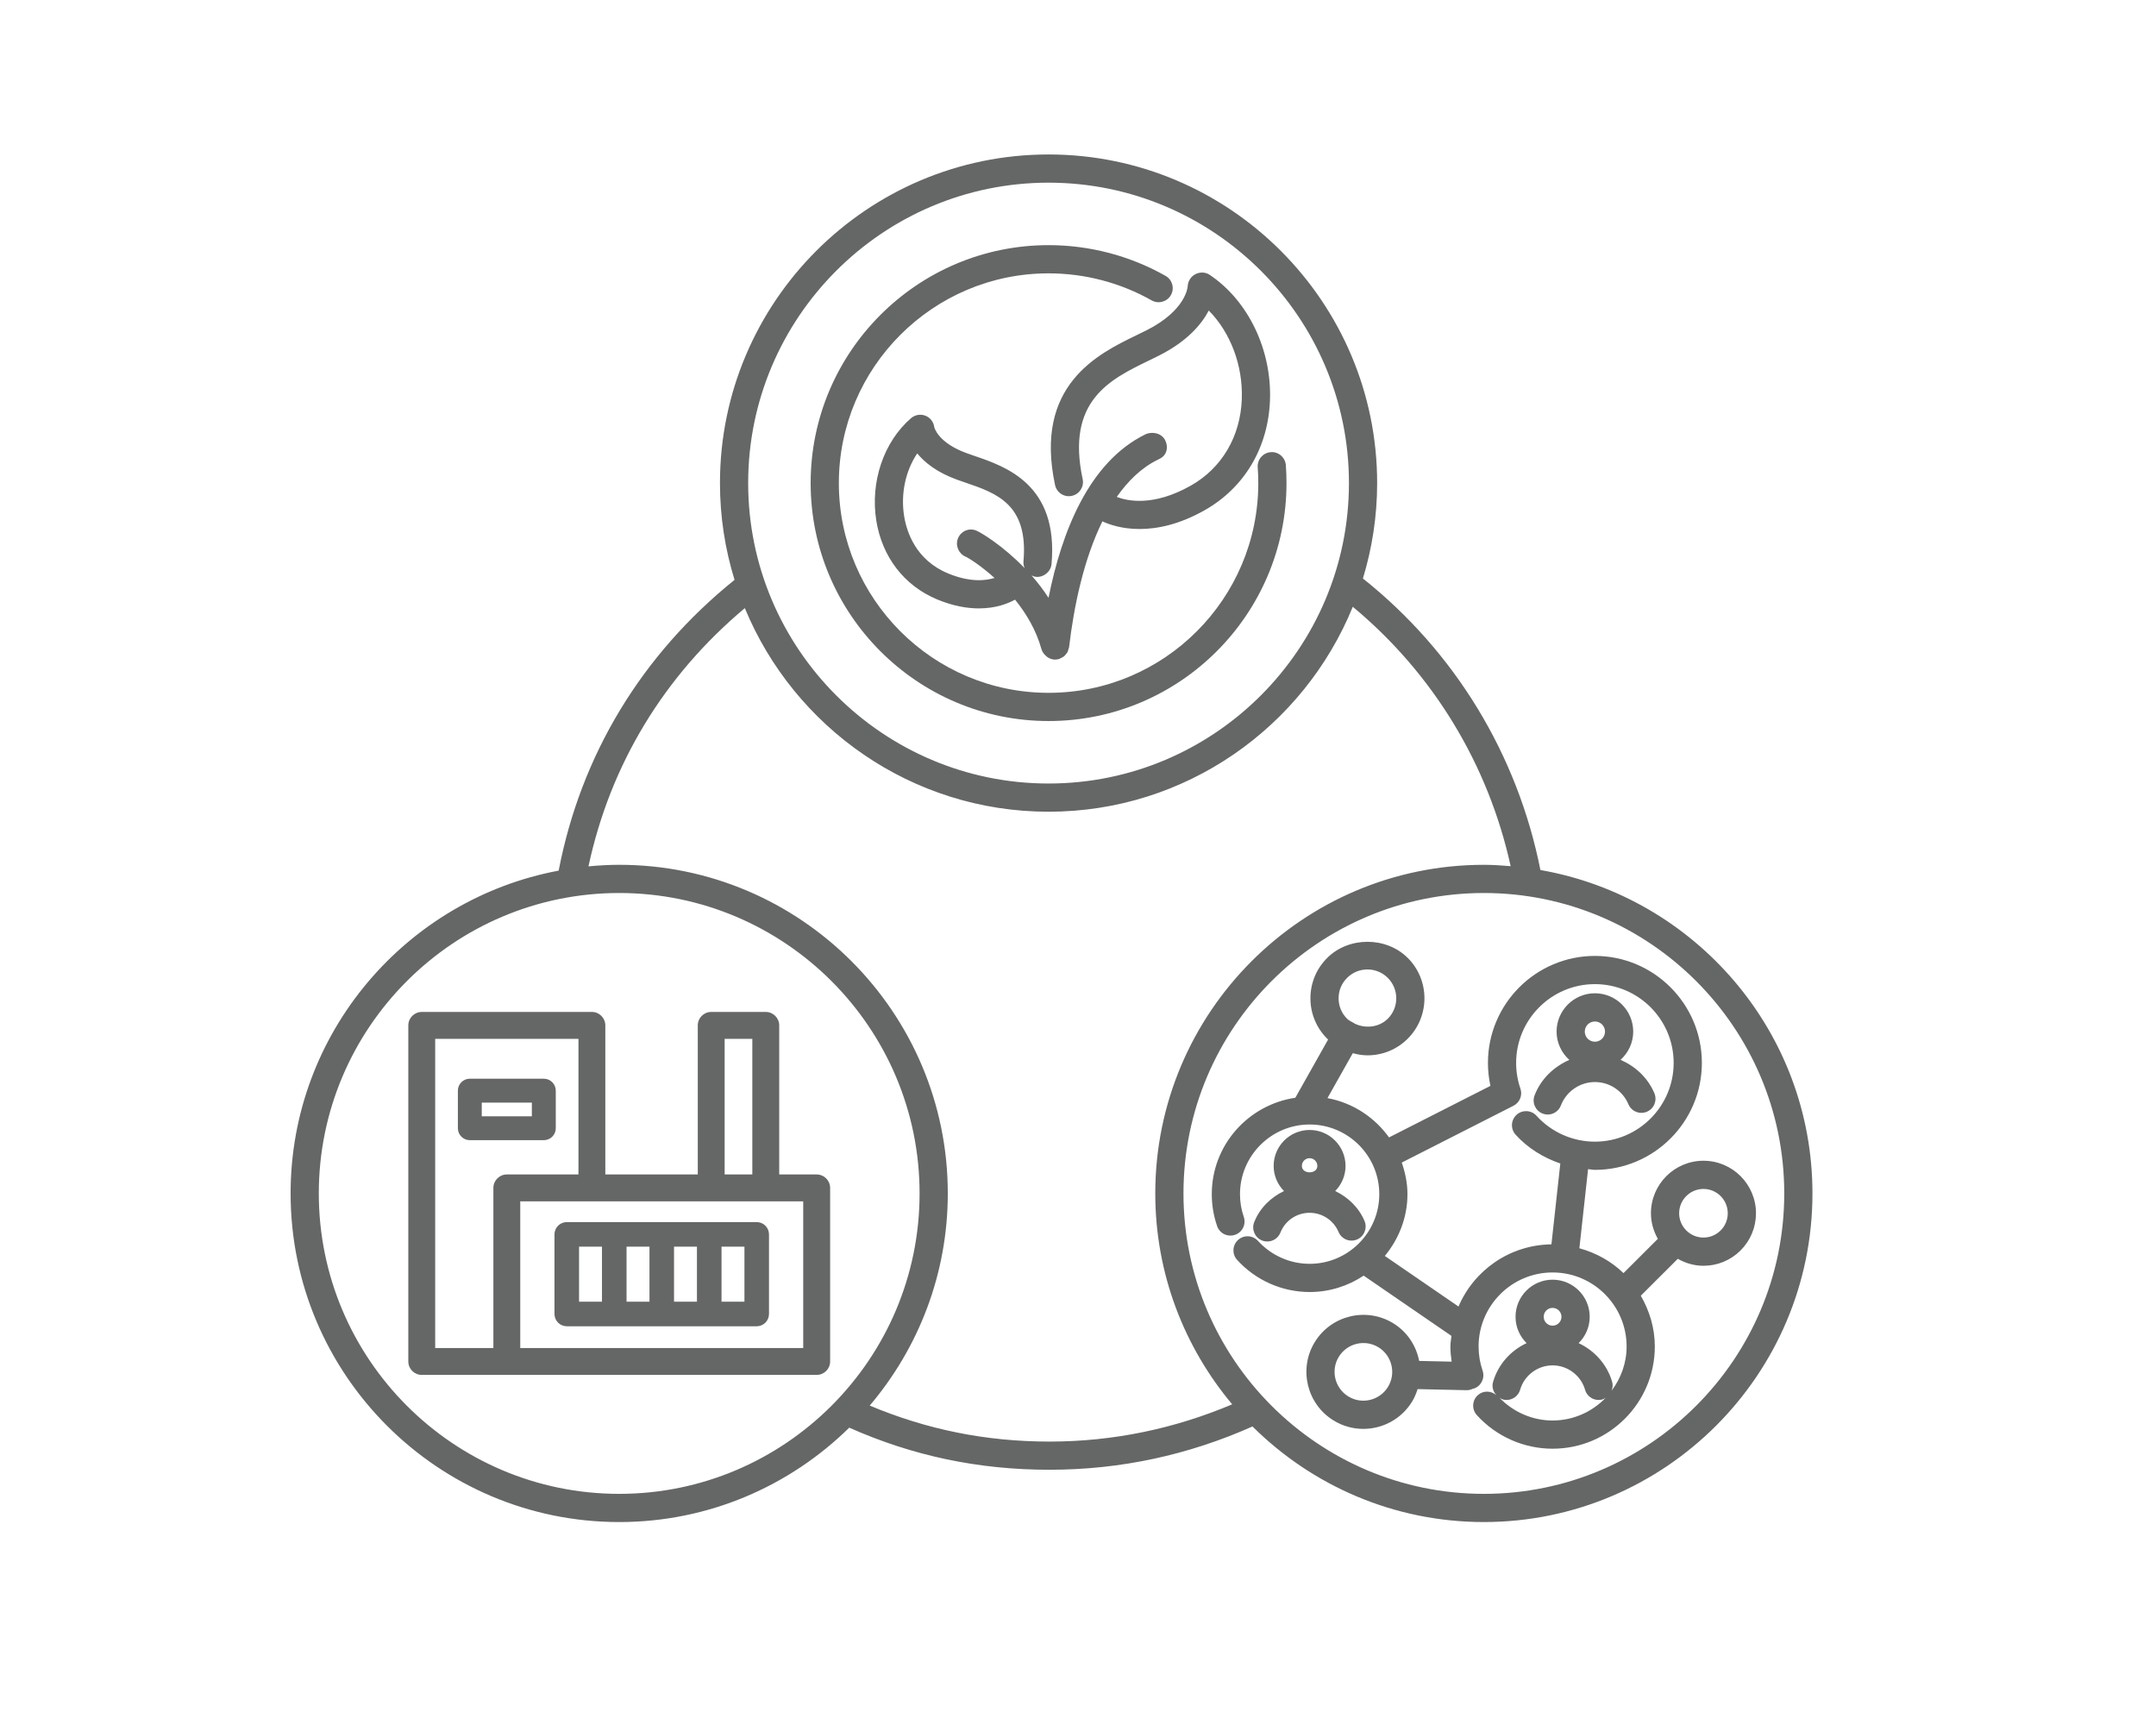 <?xml version="1.0" encoding="UTF-8"?><svg id="Calque_1" xmlns="http://www.w3.org/2000/svg" width="250" height="200" viewBox="0 0 250 200"><path d="M94.699,136.17h-4.344v-17.283c0-.859-.699-1.56-1.561-1.56h-6.325c-.859,0-1.558.7-1.558,1.56v17.283h-10.72v-17.283c0-.859-.699-1.56-1.558-1.56h-19.729c-.859,0-1.558.7-1.558,1.56v38.964c0,.859.699,1.558,1.558,1.558h45.796c.859,0,1.558-.699,1.558-1.558v-20.123c0-.859-.699-1.558-1.558-1.558ZM67.074,136.17h-8.306c-.859,0-1.558.699-1.558,1.558v18.563h-6.748v-35.846h16.613v15.725ZM82.469,139.288h10.669v17.004h-32.812v-17.004h22.143ZM84.027,120.445h3.209v15.725h-3.209v-15.725Z" fill="#656666"/><path d="M54.478,132.195h8.579c.766,0,1.388-.622,1.388-1.385v-4.357c0-.763-.622-1.385-1.388-1.385h-8.579c-.763,0-1.385.622-1.385,1.385v4.357c0,.763.622,1.385,1.385,1.385ZM61.672,127.838v1.587h-5.809v-1.587h5.809Z" fill="#656666"/><path d="M64.295,143.117v9.23c0,.785.641,1.423,1.427,1.423h22.024c.785,0,1.423-.638,1.423-1.423v-9.23c0-.785-.638-1.425-1.423-1.425h-22.024c-.785,0-1.427.64-1.427,1.425ZM83.664,144.542h2.658v6.38h-2.658v-6.38ZM80.814,150.922h-2.658v-6.38h2.658v6.38ZM75.31,150.922h-2.658v-6.38h2.658v6.38ZM69.802,150.922h-2.658v-6.38h2.658v6.38Z" fill="#656666"/><path d="M178.885,129.114c.192.074.388.107.583.107.657,0,1.279-.401,1.526-1.053.622-1.624,2.206-2.714,3.943-2.714,1.699,0,3.225,1.01,3.885,2.574.353.829,1.308,1.223,2.145.869.83-.351,1.218-1.31.869-2.142-.763-1.802-2.205-3.123-3.923-3.875.894-.813,1.467-1.975,1.467-3.275,0-2.449-1.994-4.443-4.443-4.443s-4.443,1.994-4.443,4.443c0,1.305.576,2.469,1.476,3.283-1.801.794-3.305,2.215-4.028,4.117-.324.843.099,1.787.943,2.109ZM184.937,118.432c.648,0,1.173.526,1.173,1.173s-.526,1.173-1.173,1.173-1.173-.526-1.173-1.173.526-1.173,1.173-1.173Z" fill="#656666"/><path d="M145.431,141.702c-.333.838.077,1.789.914,2.124.199.079.404.115.606.115.651,0,1.263-.39,1.52-1.031.555-1.395,1.885-2.295,3.385-2.295,1.468,0,2.786.874,3.356,2.225.353.83,1.302,1.221,2.145.869.83-.351,1.218-1.311.869-2.142-.672-1.585-1.917-2.76-3.402-3.475.738-.753,1.199-1.778,1.199-2.913,0-2.299-1.869-4.168-4.168-4.168s-4.168,1.869-4.168,4.168c0,1.134.461,2.159,1.198,2.912-1.528.734-2.796,1.956-3.455,3.611ZM151.856,134.282c.494,0,.898.402.898.898,0,.991-1.795.991-1.795,0,0-.495.404-.898.898-.898Z" fill="#656666"/><path d="M197.53,134.578h-.003c-3.353,0-6.088,2.727-6.091,6.082-.002,1.063.292,2.073.8,2.974l-3.983,3.974c-1.411-1.365-3.169-2.349-5.116-2.882l1.009-9.173c.266.017.524.084.792.084,6.838,0,12.403-5.564,12.403-12.403,0-6.838-5.565-12.402-12.403-12.402s-12.403,5.564-12.403,12.402c0,.899.096,1.79.289,2.662l-11.759,5.979c-1.676-2.338-4.203-4.013-7.137-4.558l2.934-5.208c.552.147,1.117.249,1.703.249,1.763,0,3.427-.688,4.677-1.938,2.574-2.578,2.574-6.774,0-9.351h-.003c-2.497-2.502-6.857-2.496-9.348,0-1.25,1.249-1.94,2.909-1.94,4.676s.689,3.427,1.936,4.676c.037.037.082.062.119.098l-3.806,6.757c-5.466.81-9.688,5.49-9.688,11.178,0,1.268.208,2.513.619,3.701.295.853,1.212,1.303,2.081,1.011.853-.295,1.305-1.226,1.01-2.079-.292-.843-.439-1.73-.439-2.634,0-4.453,3.623-8.076,8.076-8.076s8.076,3.623,8.076,8.076-3.623,8.076-8.076,8.076c-2.273,0-4.456-.968-5.989-2.656-.606-.668-1.638-.723-2.311-.112-.667.606-.718,1.64-.112,2.308,2.151,2.371,5.219,3.73,8.412,3.73,2.315,0,4.467-.704,6.264-1.9l10.181,6.988c-.043.409-.124.807-.124,1.227,0,.592.059,1.178.145,1.758l-3.766-.084c-.345-1.755-1.374-3.37-3.015-4.373-3.113-1.901-7.191-.915-9.092,2.193-1.901,3.111-.917,7.189,2.193,9.09,1.074.657,2.263.97,3.437.97,2.228,0,4.408-1.124,5.655-3.161.284-.464.483-.954.641-1.451l5.681.127h.035c.255,0,.489-.071.704-.176.034-.009.069-.002.103-.013.853-.293,1.308-1.225,1.013-2.077-.308-.901-.465-1.843-.465-2.802,0-4.733,3.85-8.584,8.582-8.584s8.582,3.85,8.582,8.584c0,1.927-.661,3.688-1.738,5.122.117-.316.165-.662.065-1.011-.588-2.032-2.049-3.638-3.891-4.5.791-.78,1.285-1.86,1.285-3.055,0-2.371-1.93-4.301-4.302-4.301-2.369,0-4.299,1.93-4.299,4.301,0,1.195.493,2.274,1.283,3.054-1.843.861-3.303,2.469-3.889,4.502-.161.56.013,1.118.375,1.524-.616-.523-1.528-.549-2.142.009-.67.606-.721,1.64-.115,2.31,2.244,2.477,5.447,3.897,8.787,3.897,6.537,0,11.852-5.317,11.852-11.852,0-2.152-.62-4.145-1.626-5.886l4.29-4.28c.901.51,1.91.807,2.972.808h.01c1.622,0,3.148-.632,4.299-1.779,1.148-1.148,1.782-2.675,1.786-4.302.003-3.357-2.722-6.091-6.082-6.096ZM156.2,113.38c.632-.632,1.468-.979,2.363-.979.891,0,1.731.348,2.363.979,1.305,1.305,1.305,3.425.003,4.727-1.02,1.02-2.617,1.179-3.872.559-.034-.023-.054-.058-.091-.078-.019-.011-.04-.01-.06-.019-.246-.139-.504-.256-.71-.461-.632-.63-.978-1.47-.978-2.363s.346-1.733.981-2.364ZM160.945,160.799c-.962,1.572-3.023,2.074-4.597,1.109-1.571-.962-2.071-3.022-1.109-4.596.965-1.571,3.023-2.069,4.597-1.109,1.574.962,2.071,3.025,1.109,4.596ZM169.122,151.482l-8.543-5.864c1.613-1.96,2.623-4.435,2.623-7.165,0-1.289-.262-2.507-.66-3.663l12.954-6.586c.728-.369,1.071-1.217.805-1.988-.33-.962-.497-1.965-.497-2.983,0-5.035,4.097-9.132,9.133-9.132s9.133,4.097,9.133,9.132c0,5.036-4.097,9.133-9.133,9.133-2.574,0-5.043-1.095-6.771-3.002-.606-.67-1.641-.72-2.308-.115-.67.606-.721,1.64-.115,2.308,1.418,1.566,3.223,2.667,5.184,3.342l-1.031,9.374c-4.835.055-8.984,3.007-10.774,7.208ZM180.029,151.64c.571,0,1.032.462,1.032,1.031s-.462,1.031-1.032,1.031c-.567,0-1.029-.462-1.029-1.031s.462-1.031,1.029-1.031ZM180.029,164.696c-2.328,0-4.545-.971-6.158-2.639.119.072.232.153.372.193.151.043.305.064.452.064.712,0,1.366-.466,1.571-1.183.481-1.665,2.026-2.828,3.764-2.828s3.286,1.164,3.767,2.829c.25.867,1.138,1.366,2.026,1.117.142-.041.256-.124.377-.197-1.562,1.623-3.745,2.643-6.17,2.643ZM199.514,142.663c-.532.531-1.237.822-1.988.822h-.003c-.753-.002-1.453-.294-1.984-.822-.003-.003-.004-.007-.006-.01s-.007-.004-.01-.006c-.527-.531-.817-1.235-.817-1.984.003-1.552,1.266-2.815,2.821-2.815,1.555.002,2.818,1.268,2.815,2.823,0,.752-.295,1.46-.827,1.992Z" fill="#656666"/><path d="M132.967,38.281l-1.17.577c-4.466,2.164-11.939,5.787-9.457,17.379.192.88,1.055,1.454,1.943,1.255.882-.189,1.446-1.058,1.257-1.941-1.946-9.084,3.171-11.563,7.684-13.751l1.225-.603c3.26-1.656,4.895-3.626,5.716-5.193,2.51,2.541,3.972,6.357,3.828,10.275-.16,4.338-2.315,7.992-5.912,10.025-4.37,2.474-7.405,1.769-8.587,1.31,1.298-1.842,2.842-3.373,4.752-4.312.019-.01.282-.144.301-.154.782-.425.959-1.335.551-2.127-.41-.792-1.494-1.044-2.299-.654-6.54,3.217-9.688,11.282-11.217,18.947-.615-.949-1.279-1.809-1.967-2.593.169.079.347.143.543.161.837.075,1.689-.582,1.773-1.483.821-9.204-5.28-11.291-8.925-12.538l-.923-.322c-3.353-1.217-3.744-2.999-3.751-3.02-.074-.598-.471-1.106-1.032-1.324-.567-.213-1.196-.106-1.657.287-3.167,2.727-4.751,7.388-4.033,11.876.68,4.232,3.254,7.564,7.066,9.143,1.85.768,3.466,1.037,4.828,1.037,2.005,0,3.383-.57,4.197-1.015,1.281,1.593,2.447,3.511,3.064,5.749.001.004.006.006.007.011.088.312.286.567.529.775.045.038.079.077.128.11.213.147.45.261.725.294.063.008.126.011.189.011 0,0,0.0 0.0.001 0.0 0,0,.001-0.0.001-0.0.001,0,.001 0.0.002 0.0.003,0,.006-.002.009-.002.14-.001.281-.019.424-.058.025-.007.042-.026.066-.033.129-.042.243-.109.357-.181.062-.039.129-.066.184-.112.103-.086.181-.194.26-.304.04-.056.093-.1.126-.16.052-.095.072-.205.105-.311.029-.094.075-.182.087-.281 0-.001.001-.002.001-.003.555-4.717,1.688-10.172,3.862-14.582.781.36,2.238.887,4.316.887,2.026,0,4.591-.508,7.547-2.182,4.607-2.605,7.364-7.253,7.569-12.75.215-5.852-2.533-11.56-6.998-14.54-.487-.329-1.112-.341-1.641-.08-.526.263-.869.809-.901,1.396-.006.114-.199,2.794-4.751,5.105ZM109.927,66.48c-3.751-1.555-4.796-4.828-5.088-6.639-.417-2.608.167-5.27,1.52-7.272.85,1.044,2.263,2.191,4.61,3.044l.981.341c3.597,1.231,7.319,2.504,6.726,9.153-.024.273.038.527.137.764-2.526-2.609-5.058-4.138-5.638-4.367-.837-.329-1.75.082-2.09.906s.061,1.778.882,2.132c.378.164,1.771,1.042,3.355,2.467-1.067.329-2.866.518-5.394-.528Z" fill="#656666"/><path d="M121.59,83.599c15.212,0,27.586-12.375,27.586-27.585,0-.7-.022-1.388-.074-2.077-.071-.902-.859-1.593-1.754-1.51-.901.066-1.574.851-1.51,1.75.048.609.067,1.217.067,1.837,0,13.407-10.91,24.315-24.316,24.315-13.41,0-24.32-10.908-24.32-24.315,0-13.41,10.91-24.321,24.32-24.321,4.196,0,8.329,1.085,11.955,3.137.776.439,1.779.172,2.228-.616.446-.787.167-1.784-.619-2.228-4.113-2.331-8.806-3.563-13.564-3.563-15.212,0-27.59,12.378-27.59,27.591,0,15.21,12.378,27.585,27.59,27.585Z" fill="#656666"/><path d="M178.62,100.873c-2.664-13.398-9.92-25.315-20.582-33.801,1.065-3.503,1.65-7.214,1.65-11.061,0-21.01-17.094-38.102-38.102-38.102s-38.102,17.092-38.102,38.102c0,3.904.595,7.671,1.691,11.219-10.787,8.695-17.808,20.303-20.395,33.713-17.663,3.307-31.083,18.816-31.083,37.425,0,21.01,17.094,38.102,38.102,38.102,10.382,0,19.797-4.185,26.676-10.943,7.31,3.248,14.917,4.88,23.229,4.88,8.236,0,16.135-1.722,23.528-5.02,6.892,6.844,16.374,11.082,26.83,11.082,21.008,0,38.102-17.092,38.102-38.102,0-18.769-13.656-34.374-31.544-37.496ZM121.586,21.179c19.206,0,34.832,15.625,34.832,34.832s-15.625,34.832-34.832,34.832-34.832-15.625-34.832-34.832,15.625-34.832,34.832-34.832ZM71.799,173.201c-19.206,0-34.832-15.625-34.832-34.832s15.625-34.832,34.832-34.832,34.832,15.625,34.832,34.832-15.625,34.832-34.832,34.832ZM100.85,162.965c5.634-6.644,9.052-15.223,9.052-24.596,0-21.01-17.094-38.102-38.102-38.102-1.202,0-2.388.071-3.562.181,2.527-11.803,8.744-22.071,18.129-29.941,5.717,13.837,19.344,23.606,35.22,23.606,15.935,0,29.598-9.843,35.277-23.761,9.294,7.718,15.704,18.247,18.306,30.074-1.028-.084-2.058-.157-3.107-.157-21.008,0-38.102,17.092-38.102,38.102,0,9.302,3.361,17.827,8.919,24.45-6.679,2.819-13.777,4.32-21.175,4.32-7.451,0-14.287-1.418-20.855-4.174ZM172.062,173.201c-19.206,0-34.832-15.625-34.832-34.832s15.625-34.832,34.832-34.832,34.832,15.625,34.832,34.832-15.625,34.832-34.832,34.832Z" fill="#656666"/></svg>